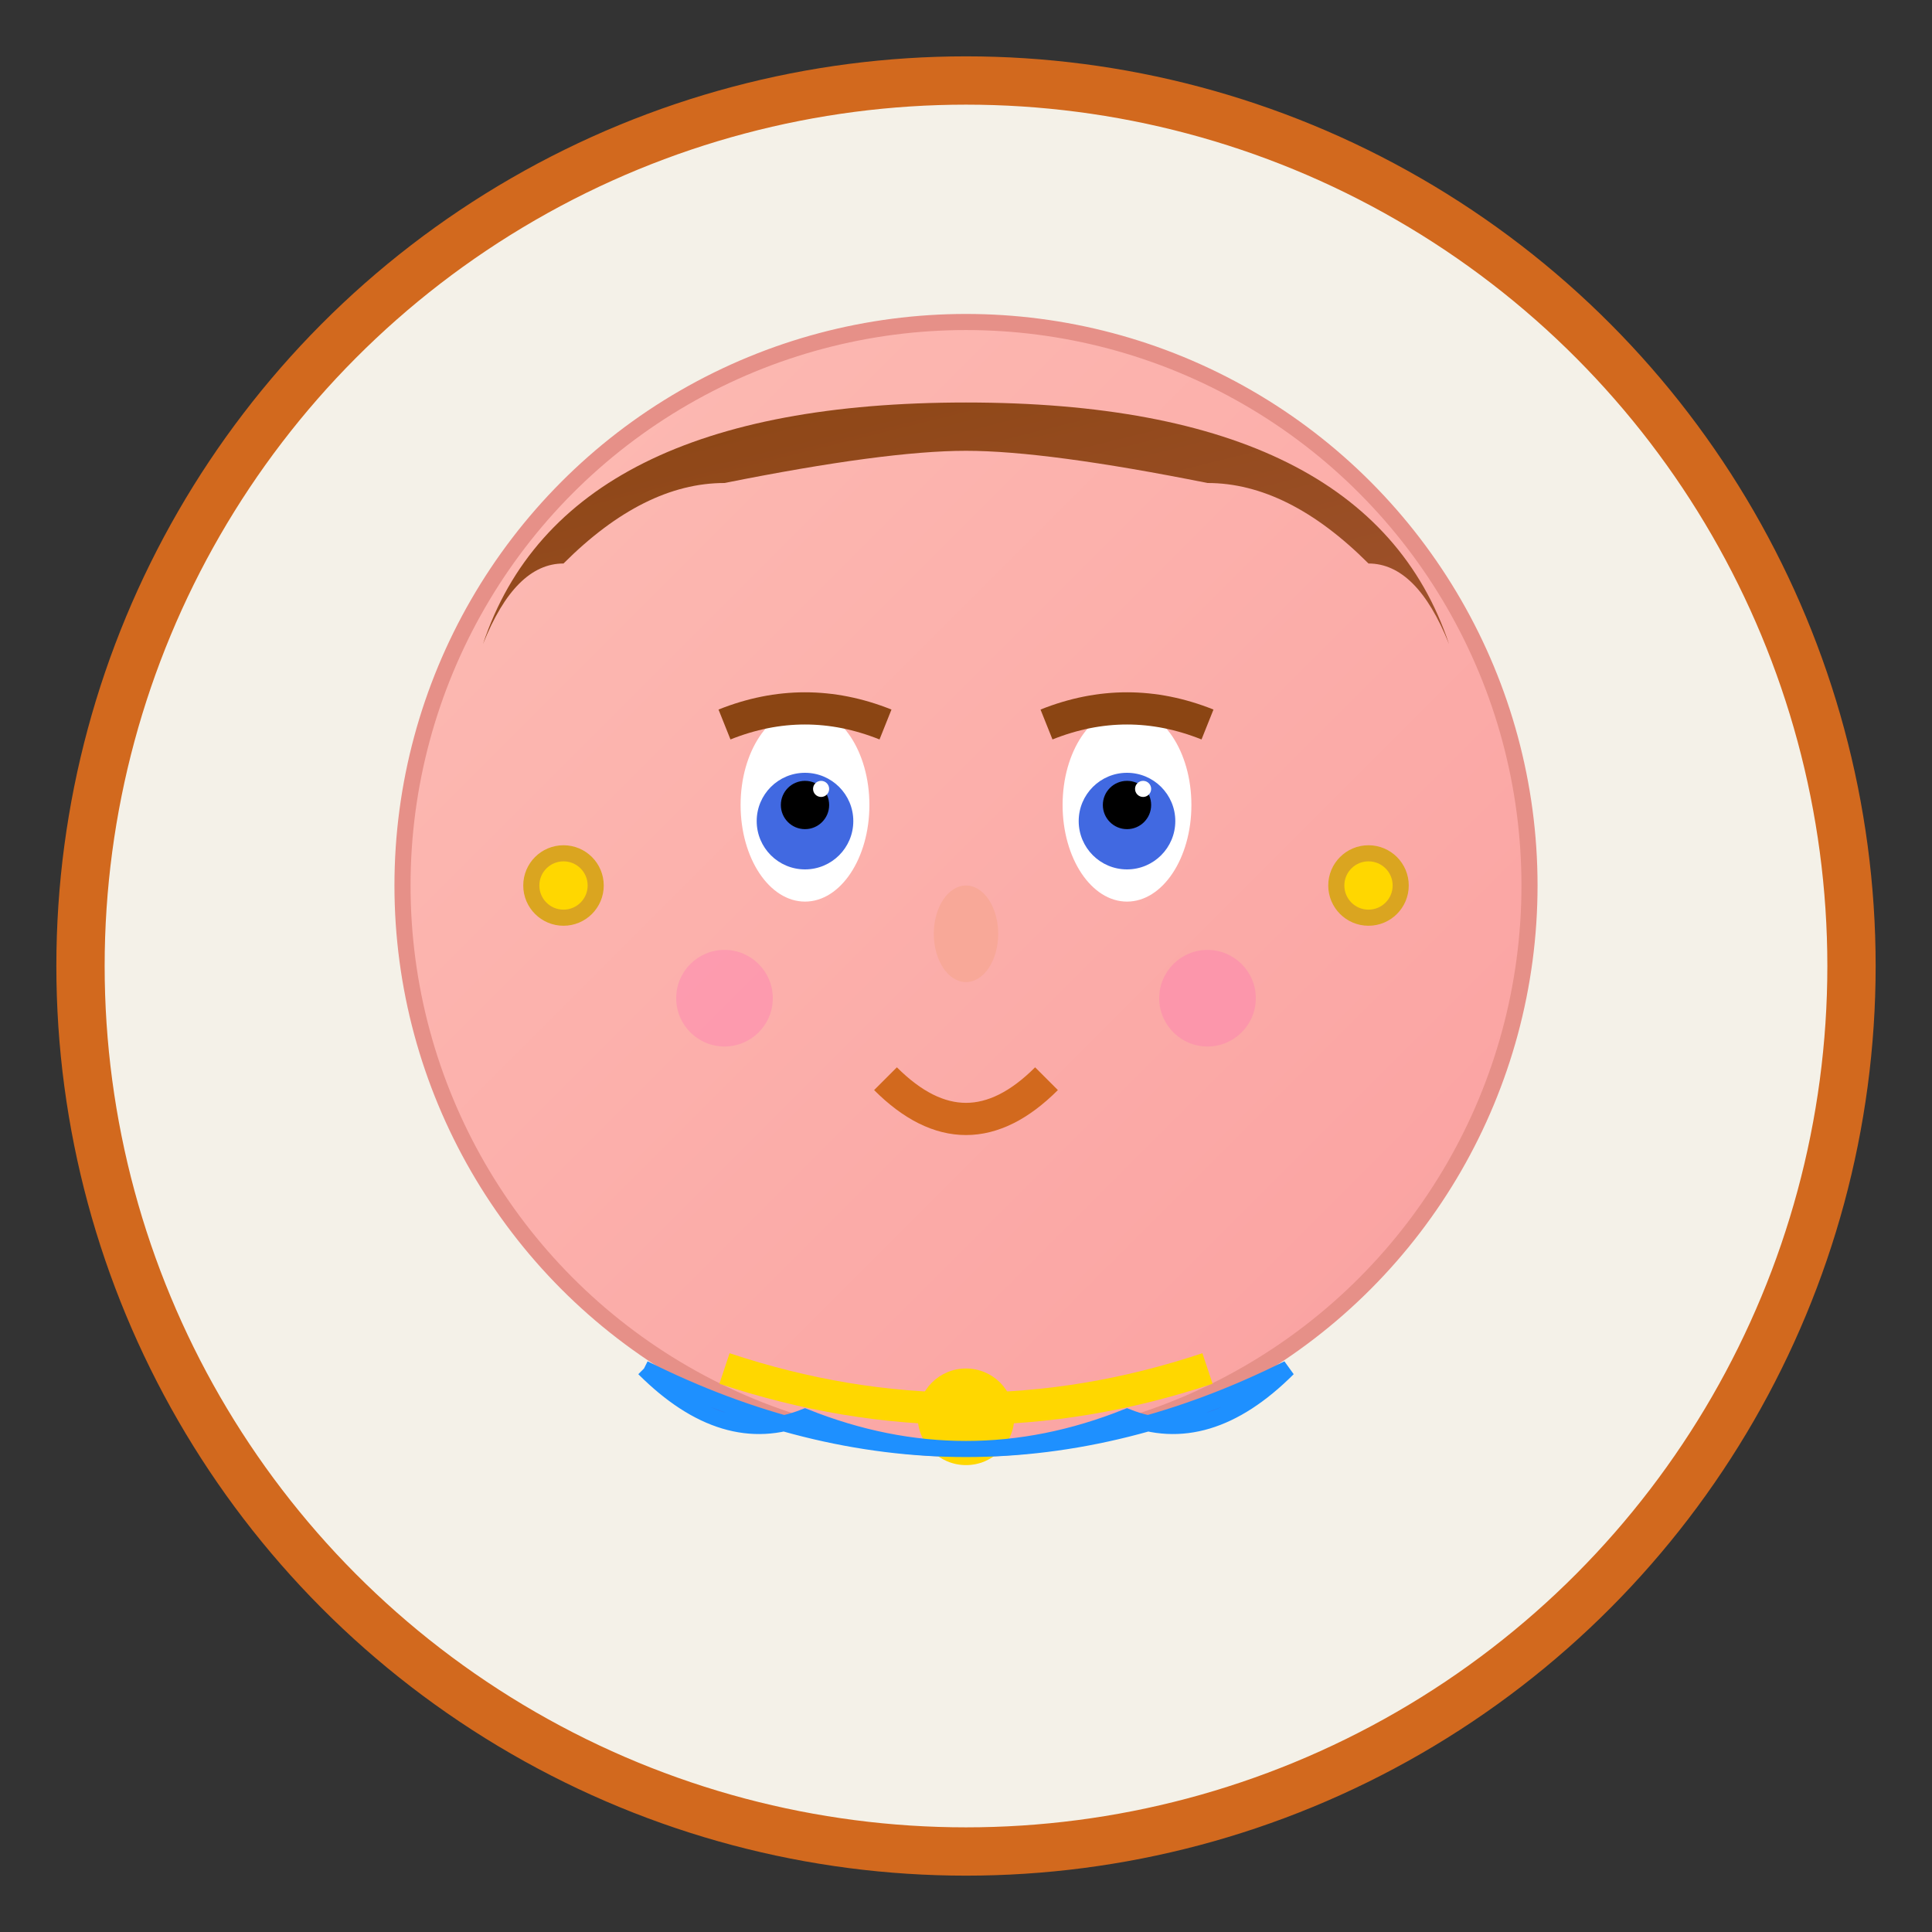 <svg xmlns="http://www.w3.org/2000/svg" viewBox="0 0 120 120" width="120" height="120">
  <rect x="0" y="0" width="120" height="120" fill="#333333" stroke="none"/>
  <defs>
    <linearGradient id="faceGradient1" x1="0%" y1="0%" x2="100%" y2="100%">
      <stop offset="0%" style="stop-color:#fdbcb4;stop-opacity:1" />
      <stop offset="100%" style="stop-color:#faa0a0;stop-opacity:1" />
    </linearGradient>
    <linearGradient id="hairGradient1" x1="0%" y1="0%" x2="100%" y2="100%">
      <stop offset="0%" style="stop-color:#8b4513;stop-opacity:1" />
      <stop offset="100%" style="stop-color:#a0522d;stop-opacity:1" />
    </linearGradient>
  </defs>
  
  <!-- Background circle -->
  <circle cx="60" cy="60" r="55" fill="#f4f1e8" stroke="#d2691e" stroke-width="3"/>
  
  <!-- Face -->
  <circle cx="60" cy="55" r="35" fill="url(#faceGradient1)" stroke="#e69088" stroke-width="1"/>
  
  <!-- Hair -->
  <path d="M30 40 Q35 25 60 25 Q85 25 90 40 Q88 35 85 35 Q80 30 75 30 Q65 28 60 28 Q55 28 45 30 Q40 30 35 35 Q32 35 30 40" 
        fill="url(#hairGradient1)"/>
  
  <!-- Eyes -->
  <ellipse cx="50" cy="50" rx="4" ry="6" fill="white"/>
  <ellipse cx="70" cy="50" rx="4" ry="6" fill="white"/>
  <circle cx="50" cy="51" r="3" fill="#4169e1"/>
  <circle cx="70" cy="51" r="3" fill="#4169e1"/>
  <circle cx="50" cy="50" r="1.5" fill="black"/>
  <circle cx="70" cy="50" r="1.5" fill="black"/>
  <circle cx="51" cy="49" r="0.5" fill="white"/>
  <circle cx="71" cy="49" r="0.5" fill="white"/>
  
  <!-- Eyebrows -->
  <path d="M45 45 Q50 43 55 45" stroke="#8b4513" stroke-width="2" fill="none"/>
  <path d="M65 45 Q70 43 75 45" stroke="#8b4513" stroke-width="2" fill="none"/>
  
  <!-- Nose -->
  <ellipse cx="60" cy="58" rx="2" ry="3" fill="#f8a898"/>
  
  <!-- Mouth -->
  <path d="M55 67 Q60 72 65 67" stroke="#d2691e" stroke-width="2" fill="none"/>
  
  <!-- Cheeks -->
  <circle cx="45" cy="62" r="3" fill="#ff69b4" opacity="0.3"/>
  <circle cx="75" cy="62" r="3" fill="#ff69b4" opacity="0.3"/>
  
  <!-- Earrings -->
  <circle cx="35" cy="55" r="2" fill="#ffd700" stroke="#daa520" stroke-width="1"/>
  <circle cx="85" cy="55" r="2" fill="#ffd700" stroke="#daa520" stroke-width="1"/>
  
  <!-- Necklace -->
  <path d="M45 85 Q60 90 75 85" stroke="#ffd700" stroke-width="2" fill="none"/>
  <circle cx="60" cy="88" r="3" fill="#ffd700"/>
  
  <!-- Clothing collar -->
  <path d="M40 85 Q60 95 80 85 Q75 90 70 88 Q60 92 50 88 Q45 90 40 85" 
        fill="#4169e1" stroke="#1e90ff" stroke-width="1"/>
</svg>
